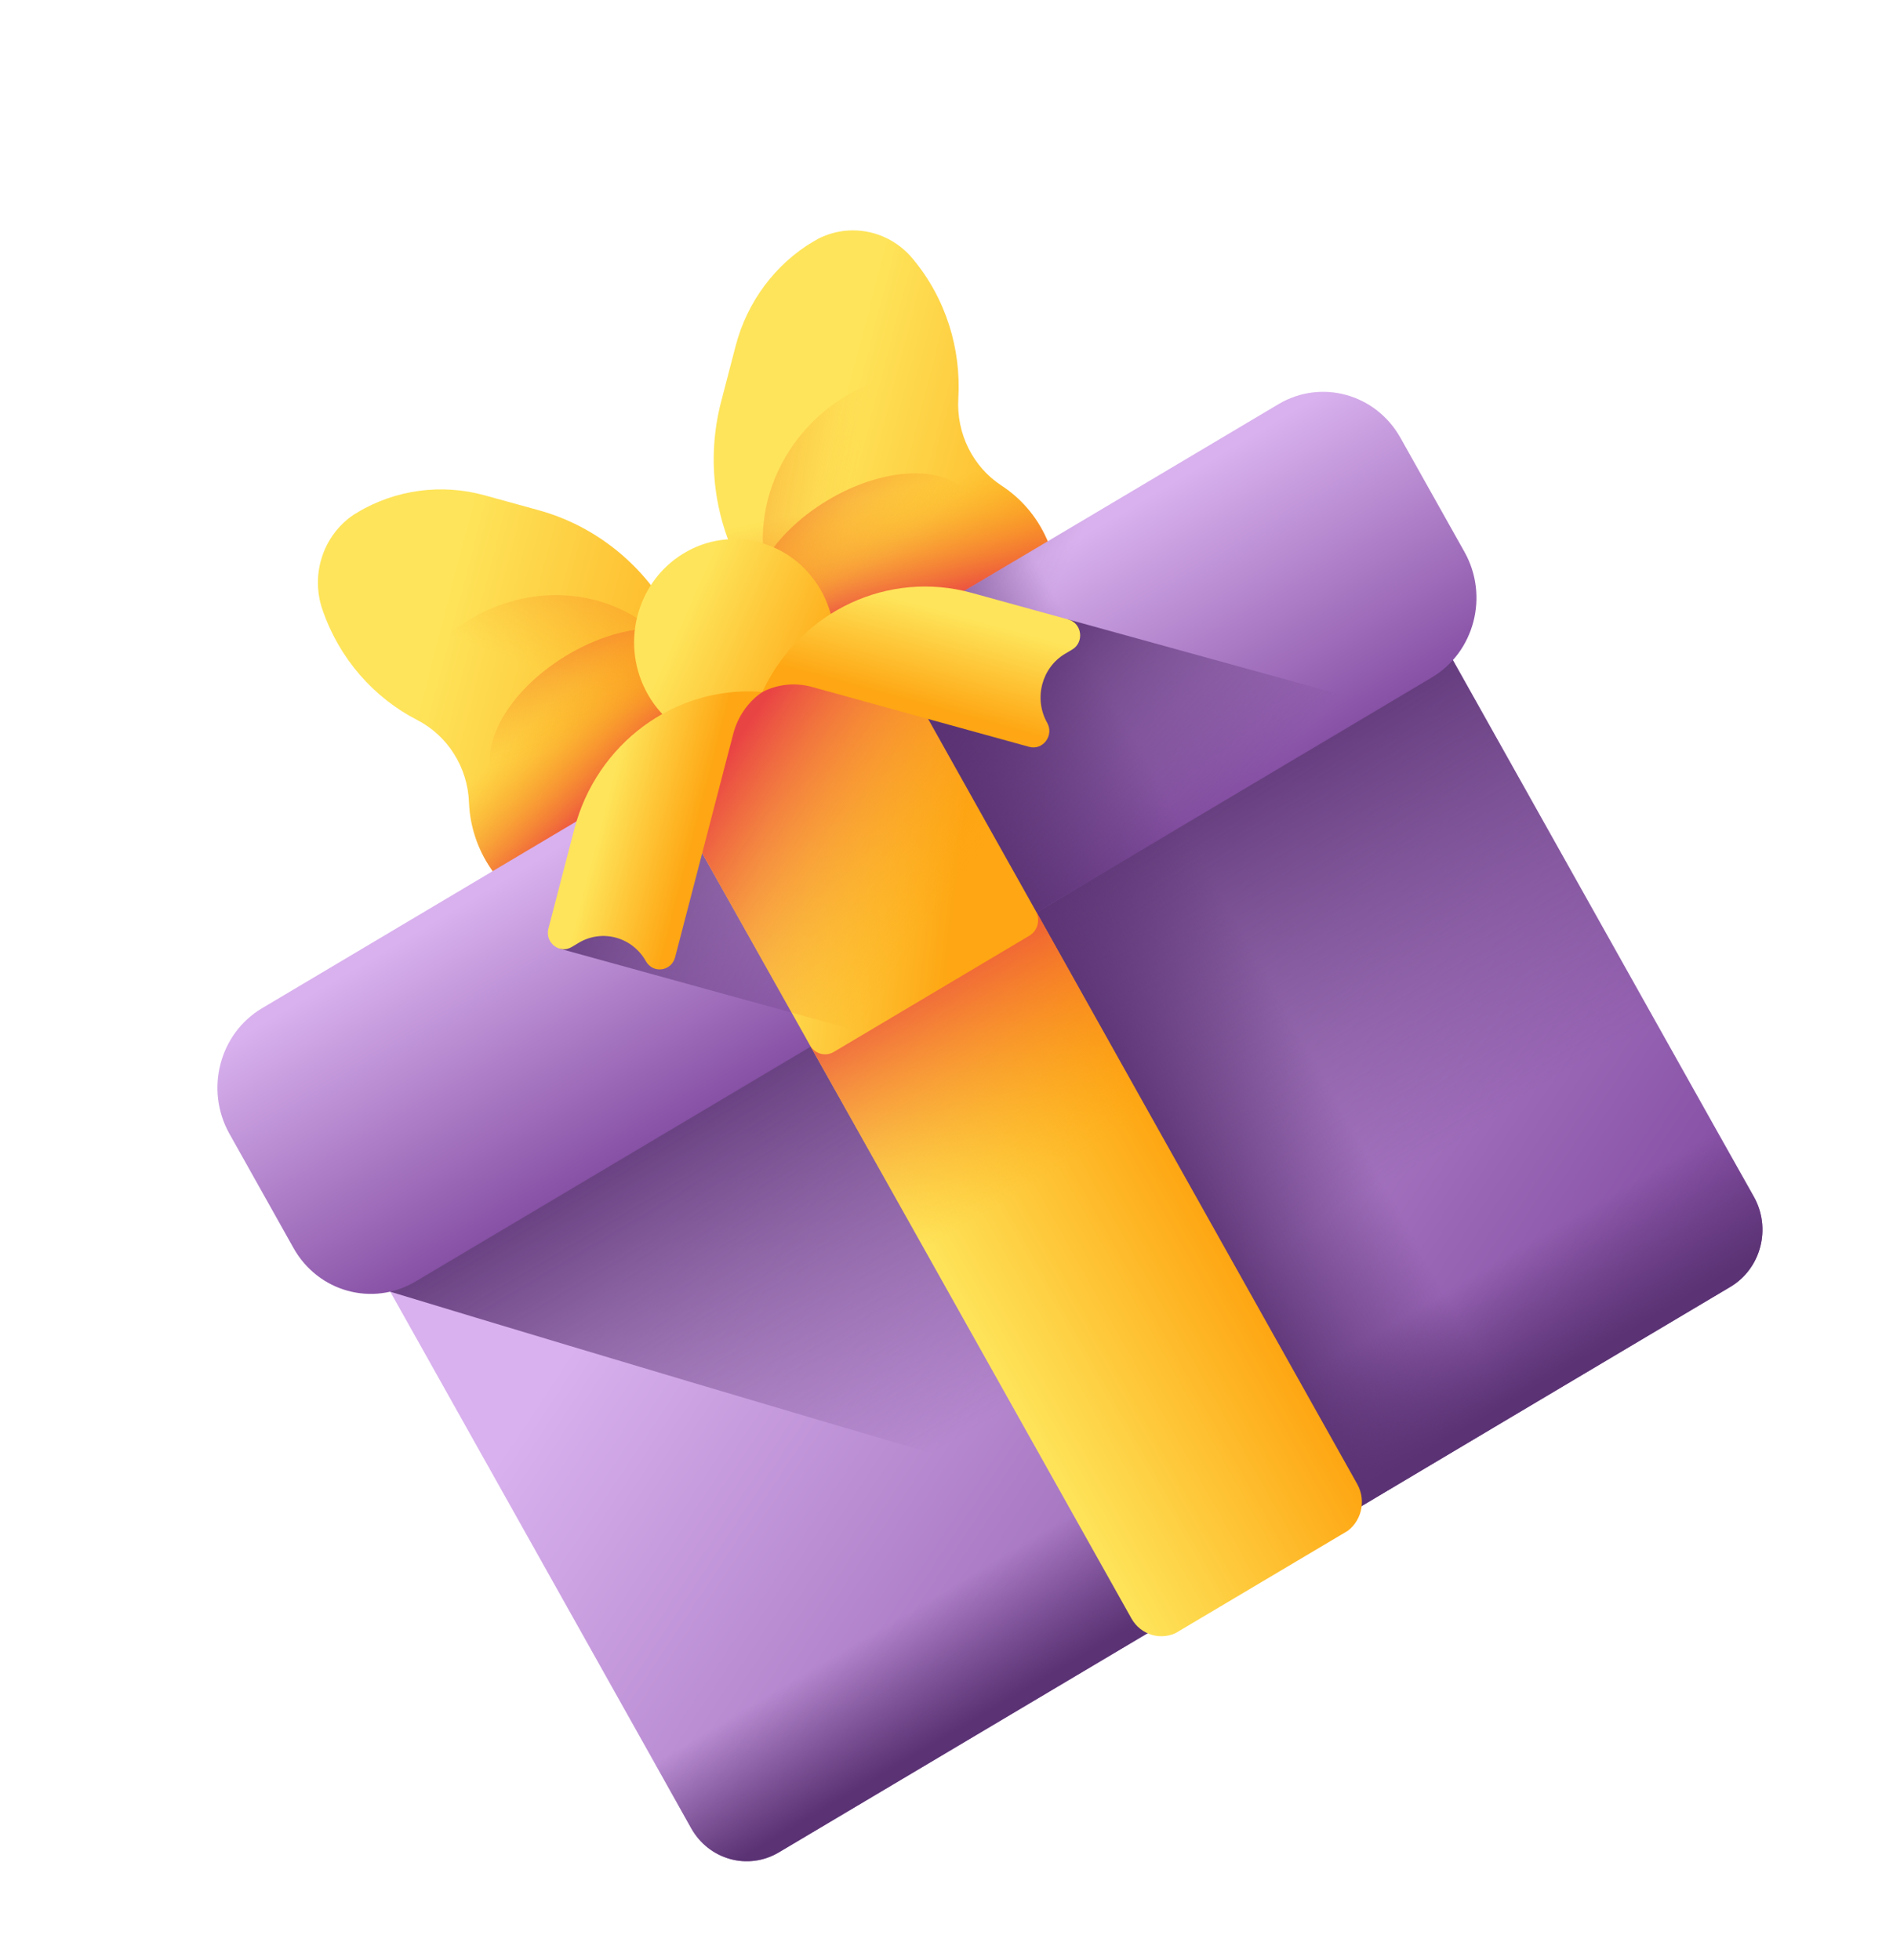 <svg width="28" height="29" viewBox="0 0 28 29" fill="none" xmlns="http://www.w3.org/2000/svg">
<g clip-path="url(#clip0_608_4208)">
<path d="M9.916 9.088L10.591 10.292C10.852 10.757 10.83 11.335 10.535 11.777L9.4 13.483C8.993 14.094 8.12 14.101 7.704 13.496L7.262 12.852C7.058 12.554 6.95 12.212 6.937 11.868C6.916 11.349 6.621 10.883 6.169 10.651C5.534 10.324 5.02 9.752 4.768 9.015C4.583 8.472 4.8 7.87 5.284 7.582L5.284 7.582C5.853 7.243 6.53 7.152 7.165 7.327L7.967 7.548C8.789 7.775 9.491 8.329 9.916 9.088Z" fill="url(#paint0_linear_608_4208)"/>
<path d="M9.303 8.301L5.771 10.401C5.897 10.495 6.031 10.579 6.17 10.651C6.622 10.883 6.917 11.348 6.937 11.867C6.951 12.211 7.058 12.554 7.263 12.852L7.705 13.495C8.12 14.1 8.994 14.094 9.4 13.483L10.536 11.777C10.831 11.334 10.853 10.756 10.592 10.291L9.917 9.088C9.751 8.792 9.543 8.527 9.303 8.301Z" fill="url(#paint1_linear_608_4208)"/>
<path d="M10.114 9.879C9.511 8.804 8.099 8.481 6.96 9.159C6.433 9.472 6.057 9.944 5.864 10.467C5.963 10.535 6.064 10.596 6.17 10.651C6.622 10.883 6.916 11.348 6.937 11.868C6.951 12.211 7.058 12.554 7.263 12.852L7.635 13.393C8.132 13.445 8.662 13.338 9.143 13.052C10.283 12.375 10.717 10.954 10.114 9.879Z" fill="url(#paint2_linear_608_4208)"/>
<path d="M9.472 11.609C10.357 11.083 10.833 10.227 10.535 9.696C10.238 9.166 9.28 9.162 8.395 9.688C7.51 10.214 7.034 11.071 7.331 11.601C7.629 12.131 8.587 12.135 9.472 11.609Z" fill="url(#paint3_linear_608_4208)"/>
<path d="M14.815 7.185C15.097 7.37 15.332 7.636 15.48 7.968L15.8 8.684C16.101 9.357 15.659 10.132 14.941 10.189L12.939 10.349C12.42 10.391 11.922 10.121 11.662 9.656L10.987 8.452C10.561 7.693 10.446 6.791 10.666 5.944L10.881 5.118C11.051 4.464 11.467 3.907 12.036 3.569C12.52 3.281 13.135 3.389 13.499 3.826C13.994 4.418 14.217 5.163 14.175 5.893C14.144 6.412 14.389 6.907 14.815 7.185Z" fill="url(#paint4_linear_608_4208)"/>
<path d="M14.174 5.893C14.184 5.732 14.18 5.571 14.164 5.411L10.632 7.511C10.702 7.839 10.82 8.156 10.986 8.452L11.661 9.656C11.922 10.121 12.419 10.39 12.939 10.349L14.941 10.189C15.659 10.132 16.101 9.356 15.8 8.684L15.479 7.968C15.331 7.636 15.097 7.369 14.814 7.185C14.388 6.907 14.144 6.411 14.174 5.893Z" fill="url(#paint5_linear_608_4208)"/>
<path d="M11.554 9.024C10.951 7.949 11.386 6.528 12.525 5.851C13.052 5.538 13.637 5.439 14.173 5.529C14.181 5.65 14.182 5.771 14.175 5.893C14.144 6.412 14.388 6.907 14.815 7.185C15.097 7.369 15.331 7.636 15.48 7.968L15.749 8.57C15.545 9.039 15.19 9.458 14.708 9.745C13.569 10.422 12.156 10.099 11.554 9.024Z" fill="url(#paint6_linear_608_4208)"/>
<path d="M13.329 9.316C14.214 8.79 14.69 7.934 14.393 7.404C14.095 6.873 13.137 6.869 12.252 7.395C11.368 7.921 10.892 8.778 11.189 9.308C11.486 9.838 12.445 9.842 13.329 9.316Z" fill="url(#paint7_linear_608_4208)"/>
<path d="M12.135 8.72C12.555 9.444 12.325 10.381 11.621 10.813C10.918 11.245 10.008 11.008 9.589 10.284C9.169 9.56 9.399 8.624 10.103 8.192C10.806 7.76 11.716 7.996 12.135 8.72Z" fill="url(#paint8_linear_608_4208)"/>
<path d="M25.594 19.038L11.52 27.405C11.065 27.675 10.485 27.515 10.223 27.047L5.274 18.221C5.011 17.753 5.167 17.156 5.621 16.886L19.695 8.519C20.15 8.249 20.73 8.409 20.992 8.877L25.941 17.703C26.204 18.17 26.048 18.768 25.594 19.038Z" fill="url(#paint9_linear_608_4208)"/>
<path d="M19.695 8.519L5.621 16.886C5.167 17.156 5.011 17.753 5.274 18.221L5.772 19.11C5.772 19.11 13.21 21.374 18.948 22.989L25.594 19.038C26.048 18.768 26.204 18.17 25.941 17.703L20.992 8.877C20.73 8.409 20.15 8.249 19.695 8.519Z" fill="url(#paint10_linear_608_4208)"/>
<path d="M12.658 12.703L17.877 9.6L23.775 20.119L18.557 23.222L12.658 12.703Z" fill="url(#paint11_linear_608_4208)"/>
<path d="M8.312 23.639L10.223 27.047C10.486 27.515 11.066 27.675 11.52 27.405L25.595 19.038C26.049 18.768 26.204 18.171 25.942 17.703L24.031 14.295L8.312 23.639Z" fill="url(#paint12_linear_608_4208)"/>
<path d="M19.888 22.679L17.436 24.136C17.19 24.282 16.876 24.196 16.735 23.943L11.245 14.153C11.103 13.9 11.187 13.577 11.433 13.431L13.885 11.974C14.13 11.828 14.444 11.914 14.586 12.167L20.076 21.957C20.217 22.21 20.133 22.533 19.888 22.679Z" fill="url(#paint13_linear_608_4208)"/>
<path d="M11.245 14.153L15.674 22.052C16.785 22.374 17.895 22.692 18.948 22.989L20.141 22.28C20.152 22.172 20.133 22.058 20.076 21.957L14.586 12.167C14.444 11.914 14.13 11.828 13.885 11.974L11.433 13.431C11.187 13.577 11.103 13.9 11.245 14.153Z" fill="url(#paint14_linear_608_4208)"/>
<path d="M21.178 10.023L6.144 18.96C5.512 19.335 4.705 19.113 4.341 18.463L3.393 16.772C3.029 16.122 3.245 15.291 3.876 14.916L18.911 5.979C19.542 5.604 20.349 5.826 20.714 6.476L21.662 8.166C22.026 8.816 21.81 9.647 21.178 10.023Z" fill="url(#paint15_linear_608_4208)"/>
<path d="M18.911 5.979L8.809 11.984L8.276 14.034L12.479 15.194L21.179 10.022C21.81 9.647 22.026 8.816 21.662 8.166L20.714 6.476C20.349 5.826 19.542 5.604 18.911 5.979Z" fill="url(#paint16_linear_608_4208)"/>
<path d="M11.394 10.448L16.612 7.345L18.88 11.389L13.661 14.491L11.394 10.448Z" fill="url(#paint17_linear_608_4208)"/>
<path d="M20.46 10.45L13.662 14.491L11.957 11.451L15.803 9.165L20.46 10.45Z" fill="url(#paint18_linear_608_4208)"/>
<path d="M15.226 13.843L12.334 15.562C12.21 15.636 12.051 15.592 11.98 15.464L9.735 11.461C9.664 11.334 9.706 11.17 9.83 11.097L12.722 9.377C12.846 9.304 13.005 9.347 13.076 9.475L15.321 13.478C15.392 13.606 15.35 13.769 15.226 13.843Z" fill="url(#paint19_linear_608_4208)"/>
<path d="M13.076 9.475L15.321 13.478C15.393 13.606 15.35 13.769 15.226 13.843L12.803 15.283L11.709 14.981L9.735 11.461C9.731 11.454 9.728 11.447 9.725 11.44C9.668 11.316 9.713 11.166 9.83 11.097L12.722 9.377C12.839 9.308 12.988 9.343 13.064 9.455C13.068 9.462 13.072 9.468 13.076 9.475Z" fill="url(#paint20_linear_608_4208)"/>
<path d="M11.276 10.237L11.239 10.234C9.972 10.152 8.824 11.002 8.495 12.265L8.112 13.737C8.058 13.946 8.276 14.118 8.457 14.01L8.562 13.947C8.91 13.741 9.354 13.864 9.554 14.221C9.659 14.408 9.931 14.371 9.986 14.162L10.846 10.855C10.912 10.602 11.065 10.382 11.276 10.237Z" fill="url(#paint21_linear_608_4208)"/>
<path d="M11.276 10.237L11.293 10.203C11.857 9.031 13.146 8.433 14.373 8.771L15.802 9.165C16.005 9.221 16.041 9.502 15.859 9.61L15.754 9.672C15.407 9.879 15.288 10.336 15.489 10.693C15.594 10.88 15.426 11.105 15.223 11.049L12.011 10.163C11.766 10.095 11.504 10.121 11.276 10.237Z" fill="url(#paint22_linear_608_4208)"/>
</g>
<defs>
<linearGradient id="paint0_linear_608_4208" x1="6.246" y1="10.211" x2="10.993" y2="11.447" gradientUnits="userSpaceOnUse">
<stop stop-color="#FEE45A"/>
<stop offset="1" stop-color="#FEA613"/>
</linearGradient>
<linearGradient id="paint1_linear_608_4208" x1="8.111" y1="10.459" x2="9.274" y2="11.682" gradientUnits="userSpaceOnUse">
<stop stop-color="#FEA613" stop-opacity="0"/>
<stop offset="1" stop-color="#E94444"/>
</linearGradient>
<linearGradient id="paint2_linear_608_4208" x1="8.421" y1="10.084" x2="9.848" y2="6.365" gradientUnits="userSpaceOnUse">
<stop stop-color="#FEA613" stop-opacity="0"/>
<stop offset="1" stop-color="#E94444"/>
</linearGradient>
<linearGradient id="paint3_linear_608_4208" x1="8.981" y1="10.79" x2="8.121" y2="8.366" gradientUnits="userSpaceOnUse">
<stop stop-color="#FEA613" stop-opacity="0"/>
<stop offset="1" stop-color="#E94444"/>
</linearGradient>
<linearGradient id="paint4_linear_608_4208" x1="12.254" y1="6.754" x2="16.523" y2="7.865" gradientUnits="userSpaceOnUse">
<stop stop-color="#FEE45A"/>
<stop offset="1" stop-color="#FEA613"/>
</linearGradient>
<linearGradient id="paint5_linear_608_4208" x1="13.054" y1="7.301" x2="13.46" y2="9.057" gradientUnits="userSpaceOnUse">
<stop stop-color="#FEA613" stop-opacity="0"/>
<stop offset="1" stop-color="#E94444"/>
</linearGradient>
<linearGradient id="paint6_linear_608_4208" x1="12.573" y1="7.617" x2="8.738" y2="6.989" gradientUnits="userSpaceOnUse">
<stop stop-color="#FEA613" stop-opacity="0"/>
<stop offset="1" stop-color="#E94444"/>
</linearGradient>
<linearGradient id="paint7_linear_608_4208" x1="12.886" y1="8.469" x2="11.188" y2="6.571" gradientUnits="userSpaceOnUse">
<stop stop-color="#FEA613" stop-opacity="0"/>
<stop offset="1" stop-color="#E94444"/>
</linearGradient>
<linearGradient id="paint8_linear_608_4208" x1="10.107" y1="9.142" x2="12.303" y2="10.115" gradientUnits="userSpaceOnUse">
<stop stop-color="#FEE45A"/>
<stop offset="1" stop-color="#FEA613"/>
</linearGradient>
<linearGradient id="paint9_linear_608_4208" x1="11.627" y1="15.162" x2="22.896" y2="22.638" gradientUnits="userSpaceOnUse">
<stop stop-color="#D9B1EE"/>
<stop offset="1" stop-color="#814AA0"/>
</linearGradient>
<linearGradient id="paint10_linear_608_4208" x1="16.642" y1="19.806" x2="13.09" y2="13.832" gradientUnits="userSpaceOnUse">
<stop stop-color="#5B3374" stop-opacity="0"/>
<stop offset="1" stop-color="#5B3374"/>
</linearGradient>
<linearGradient id="paint11_linear_608_4208" x1="19.445" y1="15.681" x2="16.981" y2="17.063" gradientUnits="userSpaceOnUse">
<stop stop-color="#5B3374" stop-opacity="0"/>
<stop offset="1" stop-color="#5B3374"/>
</linearGradient>
<linearGradient id="paint12_linear_608_4208" x1="17.538" y1="21.403" x2="18.494" y2="23.011" gradientUnits="userSpaceOnUse">
<stop stop-color="#5B3374" stop-opacity="0"/>
<stop offset="1" stop-color="#5B3374"/>
</linearGradient>
<linearGradient id="paint13_linear_608_4208" x1="13.99" y1="19.048" x2="17.379" y2="17.148" gradientUnits="userSpaceOnUse">
<stop stop-color="#FEE45A"/>
<stop offset="1" stop-color="#FEA613"/>
</linearGradient>
<linearGradient id="paint14_linear_608_4208" x1="15.341" y1="17.486" x2="13.301" y2="14.053" gradientUnits="userSpaceOnUse">
<stop stop-color="#FEA613" stop-opacity="0"/>
<stop offset="1" stop-color="#E94444"/>
</linearGradient>
<linearGradient id="paint15_linear_608_4208" x1="11.485" y1="10.61" x2="13.923" y2="14.712" gradientUnits="userSpaceOnUse">
<stop stop-color="#D9B1EE"/>
<stop offset="1" stop-color="#814AA0"/>
</linearGradient>
<linearGradient id="paint16_linear_608_4208" x1="14.82" y1="10.296" x2="10.185" y2="8.047" gradientUnits="userSpaceOnUse">
<stop stop-color="#5B3374" stop-opacity="0"/>
<stop offset="1" stop-color="#5B3374"/>
</linearGradient>
<linearGradient id="paint17_linear_608_4208" x1="16.365" y1="10.188" x2="13.901" y2="11.57" gradientUnits="userSpaceOnUse">
<stop stop-color="#5B3374" stop-opacity="0"/>
<stop offset="1" stop-color="#5B3374"/>
</linearGradient>
<linearGradient id="paint18_linear_608_4208" x1="17.509" y1="12.887" x2="14.497" y2="10.244" gradientUnits="userSpaceOnUse">
<stop stop-color="#5B3374" stop-opacity="0"/>
<stop offset="1" stop-color="#5B3374"/>
</linearGradient>
<linearGradient id="paint19_linear_608_4208" x1="11.308" y1="12.332" x2="14.211" y2="12.641" gradientUnits="userSpaceOnUse">
<stop stop-color="#FEE45A"/>
<stop offset="1" stop-color="#FEA613"/>
</linearGradient>
<linearGradient id="paint20_linear_608_4208" x1="13.988" y1="13.351" x2="10.757" y2="11.175" gradientUnits="userSpaceOnUse">
<stop stop-color="#FEA613" stop-opacity="0"/>
<stop offset="1" stop-color="#E94444"/>
</linearGradient>
<linearGradient id="paint21_linear_608_4208" x1="8.964" y1="11.911" x2="10.309" y2="12.261" gradientUnits="userSpaceOnUse">
<stop stop-color="#FEE45A"/>
<stop offset="1" stop-color="#FEA613"/>
</linearGradient>
<linearGradient id="paint22_linear_608_4208" x1="13.841" y1="9.012" x2="13.462" y2="10.387" gradientUnits="userSpaceOnUse">
<stop stop-color="#FEE45A"/>
<stop offset="1" stop-color="#FEA613"/>
</linearGradient>
<clipPath id="clip0_608_4208">
<rect width="20.15" height="20.446" fill="white" transform="matrix(0.86 -0.511 0.489 0.872 0 10.723)"/>
</clipPath>
</defs>
</svg>
